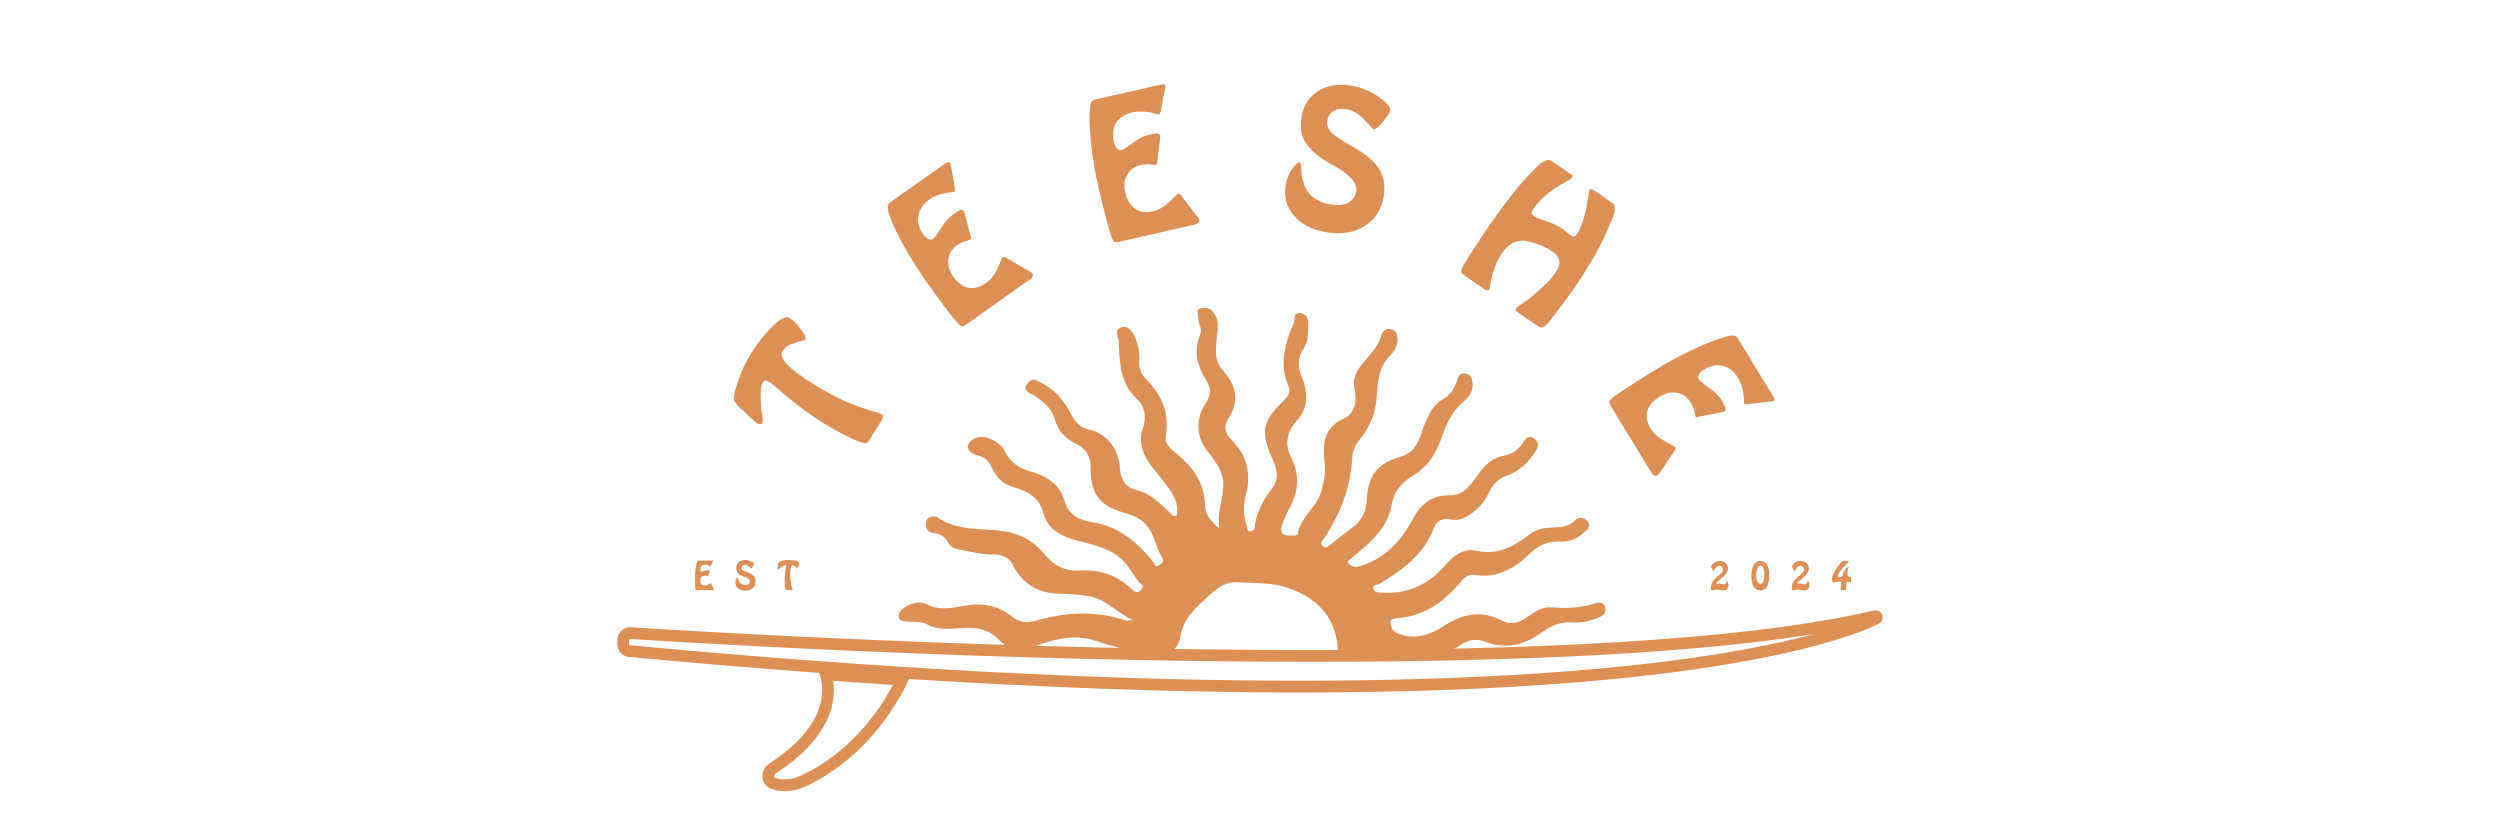 <svg version="1.0" preserveAspectRatio="xMidYMid meet" height="60" viewBox="0 0 135 45" zoomAndPan="magnify" width="180" xmlns:xlink="http://www.w3.org/1999/xlink" xmlns="http://www.w3.org/2000/svg"><defs><g></g><clipPath id="46146d9be4"><path clip-rule="nonzero" d="M 48 16 L 87 16 L 87 36 L 48 36 Z M 48 16"></path></clipPath><clipPath id="21be5c573f"><path clip-rule="nonzero" d="M 48.191 16.859 L 86.473 16.172 L 86.82 35.586 L 48.539 36.273 Z M 48.191 16.859"></path></clipPath><clipPath id="6d128073d2"><path clip-rule="nonzero" d="M 48.191 16.859 L 86.473 16.172 L 86.82 35.586 L 48.539 36.273 Z M 48.191 16.859"></path></clipPath><clipPath id="66d2f1a8ff"><path clip-rule="nonzero" d="M 33.336 32.953 L 101.664 32.953 L 101.664 42.723 L 33.336 42.723 Z M 33.336 32.953"></path></clipPath></defs><g fill-opacity="1" fill="#dc9056"><g transform="translate(45.564, 25.992)"><g><path d="M 2.031 -3.281 L 1.375 -2.219 C 1.32 -2.125 1.266 -2.07 1.203 -2.062 C 1.141 -2.051 1.035 -2.066 0.891 -2.109 C 0.68 -2.191 0.395 -2.32 0.031 -2.5 C -0.32 -2.688 -0.688 -2.895 -1.062 -3.125 C -1.875 -3.625 -2.703 -4.242 -3.547 -4.984 C -3.773 -5.18 -3.922 -5.301 -3.984 -5.344 C -4.086 -5.406 -4.164 -5.438 -4.219 -5.438 C -4.281 -5.438 -4.332 -5.398 -4.375 -5.328 C -4.438 -5.234 -4.473 -5.082 -4.484 -4.875 C -4.492 -4.664 -4.488 -4.406 -4.469 -4.094 C -4.469 -3.969 -4.445 -3.789 -4.406 -3.562 C -4.375 -3.344 -4.375 -3.203 -4.406 -3.141 C -4.438 -3.098 -4.477 -3.078 -4.531 -3.078 C -4.582 -3.086 -4.645 -3.113 -4.719 -3.156 C -4.758 -3.188 -4.859 -3.273 -5.016 -3.422 C -5.172 -3.566 -5.297 -3.688 -5.391 -3.781 C -5.422 -3.801 -5.473 -3.844 -5.547 -3.906 C -5.805 -4.145 -5.938 -4.328 -5.938 -4.453 C -5.926 -4.711 -5.836 -5.066 -5.672 -5.516 C -5.516 -5.961 -5.305 -6.406 -5.047 -6.844 C -4.629 -7.508 -4.219 -8.031 -3.812 -8.406 C -3.406 -8.789 -3.113 -8.93 -2.938 -8.828 C -2.707 -8.68 -2.492 -8.469 -2.297 -8.188 C -2.098 -7.914 -2.02 -7.742 -2.062 -7.672 C -2.07 -7.641 -2.145 -7.609 -2.281 -7.578 C -2.426 -7.547 -2.551 -7.508 -2.656 -7.469 C -2.832 -7.414 -2.973 -7.352 -3.078 -7.281 C -3.18 -7.207 -3.258 -7.125 -3.312 -7.031 C -3.426 -6.852 -3.344 -6.613 -3.062 -6.312 C -2.789 -6.02 -2.273 -5.641 -1.516 -5.172 C -0.398 -4.484 0.707 -4 1.812 -3.719 C 1.969 -3.664 2.051 -3.633 2.062 -3.625 C 2.102 -3.602 2.117 -3.562 2.109 -3.5 C 2.109 -3.438 2.082 -3.363 2.031 -3.281 Z M 2.031 -3.281"></path></g></g></g><g fill-opacity="1" fill="#dc9056"><g transform="translate(51.326, 18.13)"><g><path d="M 4.203 -2.984 L 0.875 -0.625 C 0.758 -0.539 0.672 -0.504 0.609 -0.516 C 0.547 -0.523 0.453 -0.609 0.328 -0.766 C 0.223 -0.867 0.008 -1.133 -0.312 -1.562 C -0.633 -1.988 -0.984 -2.469 -1.359 -3 C -1.754 -3.57 -2.117 -4.148 -2.453 -4.734 C -2.785 -5.316 -3.039 -5.836 -3.219 -6.297 C -3.332 -6.598 -3.391 -6.805 -3.391 -6.922 C -3.398 -7.035 -3.367 -7.117 -3.297 -7.172 L -0.297 -9.297 C -0.211 -9.348 -0.148 -9.375 -0.109 -9.375 C -0.078 -9.383 -0.051 -9.379 -0.031 -9.359 C -0.02 -9.336 -0.008 -9.32 0 -9.312 C 0.008 -9.301 0.008 -9.289 0 -9.281 L 0.234 -7.984 C 0.242 -7.922 0.25 -7.875 0.25 -7.844 C 0.25 -7.812 0.234 -7.785 0.203 -7.766 C 0.172 -7.766 0.117 -7.758 0.047 -7.75 C -0.43 -7.707 -0.828 -7.578 -1.141 -7.359 C -1.484 -7.109 -1.68 -6.816 -1.734 -6.484 C -1.797 -6.148 -1.707 -5.812 -1.469 -5.469 C -1.383 -5.352 -1.289 -5.27 -1.188 -5.219 C -1.082 -5.176 -1 -5.18 -0.938 -5.234 C -0.852 -5.297 -0.707 -5.492 -0.5 -5.828 C -0.289 -6.16 -0.086 -6.395 0.109 -6.531 C 0.328 -6.688 0.473 -6.773 0.547 -6.797 C 0.617 -6.816 0.672 -6.801 0.703 -6.75 C 0.711 -6.738 0.719 -6.727 0.719 -6.719 C 0.727 -6.719 0.738 -6.695 0.75 -6.656 L 1.078 -5.422 C 1.098 -5.41 1.109 -5.383 1.109 -5.344 C 1.129 -5.27 1.129 -5.223 1.109 -5.203 C 1.098 -5.203 1.004 -5.172 0.828 -5.109 C 0.648 -5.055 0.492 -4.984 0.359 -4.891 C 0.078 -4.691 -0.078 -4.438 -0.109 -4.125 C -0.148 -3.812 -0.066 -3.504 0.141 -3.203 C 0.379 -2.867 0.648 -2.664 0.953 -2.594 C 1.266 -2.531 1.582 -2.613 1.906 -2.844 C 2.176 -3.02 2.391 -3.289 2.547 -3.656 C 2.711 -4.031 2.797 -4.219 2.797 -4.219 C 2.828 -4.238 2.859 -4.25 2.891 -4.25 C 2.93 -4.25 2.973 -4.234 3.016 -4.203 L 4.312 -3.453 C 4.344 -3.441 4.363 -3.426 4.375 -3.406 C 4.383 -3.395 4.395 -3.383 4.406 -3.375 C 4.457 -3.312 4.461 -3.25 4.422 -3.188 C 4.391 -3.125 4.316 -3.055 4.203 -2.984 Z M 4.203 -2.984"></path></g></g></g><g fill-opacity="1" fill="#dc9056"><g transform="translate(59.399, 13.286)"><g><path d="M 5.031 -1.141 L 1.047 -0.234 C 0.91 -0.203 0.816 -0.203 0.766 -0.234 C 0.711 -0.273 0.656 -0.391 0.594 -0.578 C 0.539 -0.723 0.445 -1.051 0.312 -1.562 C 0.176 -2.082 0.035 -2.66 -0.109 -3.297 C -0.266 -3.973 -0.379 -4.645 -0.453 -5.312 C -0.535 -5.977 -0.57 -6.551 -0.562 -7.031 C -0.562 -7.363 -0.539 -7.586 -0.5 -7.703 C -0.457 -7.816 -0.391 -7.883 -0.297 -7.906 L 3.297 -8.719 C 3.391 -8.738 3.453 -8.738 3.484 -8.719 C 3.516 -8.707 3.531 -8.688 3.531 -8.656 C 3.539 -8.633 3.547 -8.613 3.547 -8.594 C 3.547 -8.582 3.539 -8.578 3.531 -8.578 L 3.281 -7.281 C 3.258 -7.227 3.242 -7.188 3.234 -7.156 C 3.223 -7.125 3.203 -7.102 3.172 -7.094 C 3.148 -7.102 3.098 -7.117 3.016 -7.141 C 2.555 -7.273 2.141 -7.301 1.766 -7.219 C 1.359 -7.125 1.062 -6.938 0.875 -6.656 C 0.695 -6.375 0.656 -6.031 0.75 -5.625 C 0.781 -5.477 0.832 -5.363 0.906 -5.281 C 0.988 -5.195 1.066 -5.164 1.141 -5.188 C 1.242 -5.207 1.453 -5.332 1.766 -5.562 C 2.078 -5.801 2.359 -5.945 2.609 -6 C 2.859 -6.062 3.02 -6.086 3.094 -6.078 C 3.176 -6.066 3.227 -6.031 3.25 -5.969 C 3.25 -5.957 3.25 -5.945 3.25 -5.938 C 3.25 -5.926 3.25 -5.898 3.25 -5.859 L 3.094 -4.594 C 3.102 -4.57 3.098 -4.547 3.078 -4.516 C 3.078 -4.43 3.062 -4.391 3.031 -4.391 C 3.02 -4.379 2.922 -4.383 2.734 -4.406 C 2.547 -4.426 2.367 -4.414 2.203 -4.375 C 1.867 -4.301 1.625 -4.125 1.469 -3.844 C 1.312 -3.57 1.273 -3.258 1.359 -2.906 C 1.453 -2.5 1.629 -2.203 1.891 -2.016 C 2.148 -1.836 2.473 -1.789 2.859 -1.875 C 3.172 -1.945 3.473 -2.125 3.766 -2.406 C 4.055 -2.688 4.203 -2.828 4.203 -2.828 C 4.234 -2.836 4.266 -2.832 4.297 -2.812 C 4.328 -2.801 4.359 -2.77 4.391 -2.719 L 5.297 -1.531 C 5.316 -1.508 5.332 -1.492 5.344 -1.484 C 5.352 -1.473 5.359 -1.457 5.359 -1.438 C 5.379 -1.363 5.359 -1.301 5.297 -1.25 C 5.242 -1.207 5.156 -1.172 5.031 -1.141 Z M 5.031 -1.141"></path></g></g></g><g fill-opacity="1" fill="#dc9056"><g transform="translate(68.691, 11.879)"><g><path d="M 1.5 -3.109 C 1.551 -3.109 1.578 -2.988 1.578 -2.75 C 1.578 -2.52 1.602 -2.32 1.656 -2.156 C 1.758 -1.77 1.93 -1.473 2.172 -1.266 C 2.422 -1.055 2.742 -0.914 3.141 -0.844 C 3.523 -0.77 3.844 -0.797 4.094 -0.922 C 4.344 -1.047 4.492 -1.254 4.547 -1.547 C 4.617 -1.973 4.219 -2.438 3.344 -2.938 L 3.234 -2.984 C 2.535 -3.379 2.062 -3.773 1.812 -4.172 C 1.57 -4.566 1.5 -5.035 1.594 -5.578 C 1.695 -6.191 2 -6.656 2.5 -6.969 C 3 -7.281 3.594 -7.375 4.281 -7.25 C 4.832 -7.156 5.328 -6.953 5.766 -6.641 C 6.203 -6.336 6.406 -6.086 6.375 -5.891 C 6.363 -5.828 6.32 -5.742 6.25 -5.641 C 6.188 -5.547 6.094 -5.426 5.969 -5.281 C 5.875 -5.156 5.781 -5.055 5.688 -4.984 C 5.594 -4.91 5.52 -4.879 5.469 -4.891 C 5.469 -4.891 5.312 -5.055 5 -5.391 C 4.688 -5.734 4.359 -5.93 4.016 -5.984 C 3.754 -6.035 3.523 -6.004 3.328 -5.891 C 3.141 -5.773 3.023 -5.602 2.984 -5.375 C 2.953 -5.164 3.008 -4.969 3.156 -4.781 C 3.301 -4.602 3.629 -4.367 4.141 -4.078 C 4.93 -3.66 5.469 -3.234 5.75 -2.797 C 6.039 -2.359 6.133 -1.848 6.031 -1.266 C 5.906 -0.547 5.551 -0.008 4.969 0.344 C 4.395 0.695 3.703 0.801 2.891 0.656 C 2.141 0.531 1.566 0.227 1.172 -0.25 C 0.773 -0.727 0.629 -1.273 0.734 -1.891 C 0.797 -2.223 0.914 -2.516 1.094 -2.766 C 1.27 -3.016 1.406 -3.129 1.5 -3.109 Z M 1.5 -3.109"></path></g></g></g><g fill-opacity="1" fill="#dc9056"><g transform="translate(78.109, 14.212)"><g><path d="M 2.047 1.406 L 0.984 0.672 C 0.898 0.617 0.844 0.562 0.812 0.5 C 0.789 0.445 0.797 0.379 0.828 0.297 C 0.879 0.18 1.035 -0.082 1.297 -0.5 C 1.566 -0.926 1.914 -1.453 2.344 -2.078 C 2.863 -2.828 3.336 -3.461 3.766 -3.984 C 4.191 -4.504 4.598 -4.941 4.984 -5.297 L 4.984 -5.312 C 5.285 -5.562 5.52 -5.629 5.688 -5.516 L 6.688 -4.828 C 6.75 -4.773 6.785 -4.734 6.797 -4.703 C 6.805 -4.672 6.797 -4.641 6.766 -4.609 C 6.742 -4.566 6.645 -4.5 6.469 -4.406 C 5.656 -3.969 5.078 -3.492 4.734 -2.984 C 4.641 -2.859 4.594 -2.766 4.594 -2.703 C 4.602 -2.641 4.656 -2.578 4.75 -2.516 C 4.77 -2.492 4.957 -2.422 5.312 -2.297 C 5.676 -2.18 5.992 -2.035 6.266 -1.859 C 6.328 -1.805 6.406 -1.738 6.5 -1.656 C 6.594 -1.582 6.656 -1.535 6.688 -1.516 C 6.781 -1.453 6.852 -1.426 6.906 -1.438 C 6.957 -1.457 7.016 -1.516 7.078 -1.609 C 7.129 -1.68 7.203 -1.836 7.297 -2.078 C 7.391 -2.316 7.461 -2.566 7.516 -2.828 C 7.566 -3.055 7.609 -3.289 7.641 -3.531 C 7.68 -3.781 7.707 -3.922 7.719 -3.953 C 7.75 -3.984 7.781 -4 7.812 -4 C 7.852 -4 7.906 -3.977 7.969 -3.938 L 8.969 -3.25 C 9.125 -3.133 9.133 -2.898 9 -2.547 L 9 -2.531 C 8.758 -1.895 8.477 -1.281 8.156 -0.688 C 7.844 -0.102 7.422 0.578 6.891 1.359 C 6.516 1.891 6.18 2.344 5.891 2.719 C 5.609 3.094 5.422 3.316 5.328 3.391 C 5.242 3.441 5.176 3.469 5.125 3.469 C 5.07 3.469 4.984 3.426 4.859 3.344 L 3.859 2.656 C 3.785 2.613 3.742 2.578 3.734 2.547 C 3.723 2.516 3.738 2.469 3.781 2.406 C 3.789 2.383 3.883 2.316 4.062 2.203 C 4.238 2.086 4.406 1.969 4.562 1.844 C 4.844 1.602 5.102 1.367 5.344 1.141 C 5.582 0.91 5.758 0.707 5.875 0.531 C 6.051 0.281 6.125 0.066 6.094 -0.109 C 6.07 -0.297 5.953 -0.469 5.734 -0.625 C 5.504 -0.781 5.238 -0.91 4.938 -1.016 C 4.645 -1.129 4.383 -1.195 4.156 -1.219 C 3.914 -1.219 3.707 -1.164 3.531 -1.062 C 3.352 -0.969 3.176 -0.797 3 -0.547 C 2.695 -0.098 2.488 0.445 2.375 1.094 C 2.352 1.258 2.332 1.359 2.312 1.391 C 2.281 1.441 2.242 1.469 2.203 1.469 C 2.16 1.469 2.109 1.445 2.047 1.406 Z M 2.047 1.406"></path></g></g></g><g fill-opacity="1" fill="#dc9056"><g transform="translate(86.442, 21.041)"><g><path d="M 2.688 4.406 L 0.562 0.922 C 0.488 0.797 0.457 0.703 0.469 0.641 C 0.488 0.578 0.578 0.484 0.734 0.359 C 0.848 0.273 1.129 0.086 1.578 -0.203 C 2.035 -0.504 2.539 -0.82 3.094 -1.156 C 3.688 -1.52 4.285 -1.844 4.891 -2.125 C 5.492 -2.414 6.031 -2.633 6.5 -2.781 C 6.812 -2.883 7.023 -2.93 7.141 -2.922 C 7.254 -2.922 7.332 -2.883 7.375 -2.812 L 9.297 0.344 C 9.348 0.426 9.375 0.484 9.375 0.516 C 9.375 0.555 9.359 0.586 9.328 0.609 C 9.316 0.617 9.301 0.625 9.281 0.625 C 9.27 0.633 9.266 0.633 9.266 0.625 L 7.938 0.781 C 7.883 0.781 7.844 0.781 7.812 0.781 C 7.781 0.781 7.754 0.766 7.734 0.734 C 7.734 0.711 7.734 0.66 7.734 0.578 C 7.723 0.098 7.613 -0.305 7.406 -0.641 C 7.195 -0.992 6.926 -1.207 6.594 -1.281 C 6.258 -1.363 5.914 -1.297 5.562 -1.078 C 5.438 -1.004 5.348 -0.914 5.297 -0.812 C 5.242 -0.719 5.242 -0.633 5.297 -0.562 C 5.348 -0.477 5.531 -0.32 5.844 -0.094 C 6.164 0.125 6.391 0.344 6.516 0.562 C 6.648 0.781 6.723 0.926 6.734 1 C 6.754 1.082 6.738 1.141 6.688 1.172 C 6.676 1.18 6.664 1.188 6.656 1.188 C 6.656 1.195 6.633 1.203 6.594 1.203 L 5.328 1.453 C 5.316 1.461 5.289 1.473 5.25 1.484 C 5.176 1.504 5.133 1.5 5.125 1.469 C 5.113 1.457 5.086 1.359 5.047 1.172 C 5.016 0.992 4.953 0.836 4.859 0.703 C 4.68 0.41 4.438 0.234 4.125 0.172 C 3.812 0.109 3.5 0.176 3.188 0.375 C 2.832 0.582 2.609 0.836 2.516 1.141 C 2.43 1.453 2.492 1.773 2.703 2.109 C 2.867 2.379 3.129 2.609 3.484 2.797 C 3.848 2.992 4.031 3.094 4.031 3.094 C 4.039 3.113 4.039 3.141 4.031 3.172 C 4.031 3.203 4.016 3.242 3.984 3.297 L 3.156 4.531 C 3.125 4.562 3.102 4.582 3.094 4.594 C 3.094 4.602 3.082 4.613 3.062 4.625 C 3 4.664 2.938 4.664 2.875 4.625 C 2.82 4.594 2.758 4.52 2.688 4.406 Z M 2.688 4.406"></path></g></g></g><g clip-path="url(#46146d9be4)"><g clip-path="url(#21be5c573f)"><g clip-path="url(#6d128073d2)"><path fill-rule="nonzero" fill-opacity="1" d="M 61.723 35.16 C 60.812 35.141 59.969 34.859 59.105 34.586 C 58.023 34.238 56.906 34.512 55.879 34.895 C 55.09 35.188 54.449 35.09 53.906 34.516 C 53.316 33.891 52.566 33.875 51.828 33.922 C 51.195 33.965 50.617 34.023 50.02 33.695 C 49.719 33.531 49.293 33.605 48.926 33.555 C 48.781 33.539 48.598 33.539 48.543 33.363 C 48.484 33.18 48.574 33.043 48.715 32.91 C 49.109 32.547 49.652 32.438 50.047 32.633 C 50.781 33.004 51.461 32.816 52.172 32.695 C 53.043 32.547 53.875 32.695 54.566 33.242 C 54.98 33.57 55.391 33.676 55.859 33.535 C 57.508 33.055 59.152 32.957 60.801 33.504 C 60.871 33.527 60.957 33.5 61.176 33.488 C 60.305 33.086 59.777 32.402 58.91 32.219 C 58.352 32.102 57.801 32.074 57.25 32.066 C 56.059 32.043 55.211 31.539 54.676 30.477 C 54.473 30.07 54.047 29.941 53.645 29.945 C 52.984 29.953 52.359 29.773 51.727 29.66 C 51.516 29.621 51.289 29.492 51.172 29.266 C 51.023 28.969 50.742 28.828 50.453 28.789 C 50.066 28.738 49.961 28.512 50.004 28.207 C 50.059 27.844 50.523 27.859 50.613 27.926 C 51.895 28.844 53.453 28.395 54.824 28.832 C 55.473 29.039 55.98 29.414 56.395 29.922 C 56.895 30.539 57.512 30.859 58.312 30.809 C 59.395 30.738 60.336 31.062 61.117 31.82 C 61.293 31.988 61.453 32.031 61.625 31.855 C 61.84 31.629 61.602 31.555 61.484 31.406 C 61.164 30.988 60.918 30.512 60.512 30.156 C 59.855 29.578 59.027 29.418 58.227 29.207 C 57.344 28.973 56.582 28.641 56.32 27.645 C 56.121 26.887 55.504 26.523 54.82 26.336 C 54.227 26.172 53.836 25.852 53.586 25.305 C 53.453 25.012 53.25 24.707 52.938 24.637 C 52.543 24.543 52.152 24.332 52.301 23.988 C 52.441 23.664 52.934 23.5 53.367 23.656 C 53.746 23.789 54.086 24.016 54.266 24.379 C 54.555 24.965 55.027 25.301 55.637 25.457 C 56.535 25.684 57.219 26.172 57.496 27.078 C 57.727 27.844 58.336 28.102 59 28.203 C 60.438 28.426 61.422 29.289 62.281 30.355 C 62.371 30.469 62.379 30.691 62.582 30.523 C 62.695 30.43 62.93 30.391 62.742 30.082 C 62.484 29.66 62.379 29.152 62.145 28.699 C 61.836 28.102 61.309 27.867 60.758 27.707 C 59.613 27.371 58.863 26.887 58.891 25.25 C 58.902 24.668 58.668 24.25 58.16 23.996 C 57.566 23.699 57.137 23.316 56.957 22.625 C 56.816 22.078 56.363 21.715 55.891 21.375 C 55.711 21.246 55.039 21.121 55.582 20.602 C 55.789 20.398 55.918 20.523 56.094 20.605 C 56.883 20.961 57.426 21.57 57.809 22.316 C 58.051 22.781 58.316 23.109 58.887 23.219 C 59.723 23.383 60.414 24.297 60.465 25.156 C 60.5 25.781 60.664 26.297 61.379 26.465 C 62.152 26.648 62.672 27.223 63.223 27.738 C 63.301 27.812 63.367 27.906 63.535 27.859 C 63.711 27.062 63.223 26.512 62.793 25.938 C 62.453 25.488 62.059 25.102 61.809 24.566 C 61.574 24.066 61.555 23.559 61.715 23.129 C 61.938 22.516 61.785 21.902 61.445 21.594 C 60.508 20.754 60.469 19.695 60.414 18.598 C 60.41 18.516 60.43 18.422 60.402 18.348 C 60.309 18.102 60.227 17.809 60.512 17.691 C 60.852 17.547 61.07 17.789 61.227 18.094 C 61.457 18.547 61.547 19.035 61.523 19.527 C 61.504 19.91 61.613 20.207 61.875 20.461 C 62.723 21.309 63.156 22.297 62.957 23.516 C 62.871 24.027 63.281 24.277 63.566 24.523 C 64.453 25.273 65.059 26.121 65.074 27.34 C 65.078 27.766 65.363 28.125 65.84 28.535 C 65.719 27.641 66.047 26.953 66.062 26.23 C 66.086 25.434 65.562 24.836 65.125 24.254 C 64.555 23.48 64.617 22.484 65.09 21.809 C 65.438 21.316 65.383 20.934 65.133 20.531 C 64.648 19.738 64.445 18.941 64.816 18.051 C 64.945 17.742 64.688 17.473 64.707 17.172 C 64.719 16.996 64.559 16.734 64.777 16.672 C 65.004 16.605 65.297 16.578 65.5 16.832 C 65.719 17.105 65.785 17.406 65.754 17.746 C 65.711 18.203 65.648 18.664 65.664 19.125 C 65.672 19.52 65.895 19.848 66.152 20.152 C 66.809 20.934 66.883 21.738 66.344 22.582 C 66.035 23.062 66.156 23.414 66.523 23.777 C 67.379 24.621 67.562 25.66 67.27 26.77 C 67.113 27.367 67.156 27.914 67.34 28.48 C 67.375 28.586 67.359 28.703 67.508 28.691 C 67.613 28.684 67.738 28.645 67.75 28.516 C 67.824 27.66 68.234 26.973 68.746 26.297 C 69.059 25.883 68.961 25.328 68.746 24.859 C 68.055 23.352 68.141 22.797 69.285 21.668 C 69.52 21.438 69.734 21.184 69.57 20.824 C 69.102 19.777 69.348 18.762 69.719 17.758 C 69.77 17.621 69.879 17.516 69.887 17.348 C 69.891 17.133 69.898 16.867 70.223 16.906 C 70.496 16.938 70.652 17.156 70.645 17.41 C 70.625 17.883 70.684 18.379 70.402 18.809 C 70.078 19.297 70.043 19.762 70.285 20.328 C 70.645 21.18 70.676 22.012 69.969 22.793 C 69.488 23.328 69.367 24.035 69.723 24.715 C 70.223 25.668 70.109 26.578 69.609 27.48 C 69.496 27.688 69.402 27.902 69.312 28.121 C 69.051 28.77 69.191 28.961 69.867 28.918 C 69.961 28.914 70.059 28.918 70.074 28.82 C 70.25 27.855 71.211 27.328 71.402 26.359 C 71.488 25.934 71.582 25.516 71.535 25.09 C 71.418 24.055 71.418 23.113 72.582 22.59 C 73.262 22.285 73.25 21.523 73.145 20.988 C 72.992 20.23 73.43 19.816 73.797 19.379 C 74.121 18.996 74.445 18.637 74.582 18.148 C 74.66 17.871 74.793 17.723 75.09 17.777 C 75.43 17.84 75.465 18.109 75.461 18.375 C 75.453 18.688 75.285 18.98 75.082 19.18 C 74.461 19.805 74.387 20.59 74.344 21.391 C 74.293 22.281 73.988 23.062 73.414 23.754 C 73.18 24.035 73.031 24.355 73.016 24.758 C 72.941 26.324 72.363 27.727 71.535 29.035 C 71.449 29.172 71.23 29.285 71.41 29.473 C 71.613 29.676 71.754 29.469 71.906 29.352 C 72.309 29.039 72.723 28.734 73.125 28.414 C 73.57 28.059 73.77 27.578 73.801 27.02 C 73.871 25.715 74.348 25.023 75.609 24.672 C 76.609 24.391 76.668 23.5 76.98 22.785 C 77.207 22.266 77.438 21.816 77.957 21.531 C 78.336 21.32 78.555 20.934 78.695 20.52 C 78.762 20.32 78.812 20.121 79.125 20.168 C 79.449 20.215 79.484 20.441 79.516 20.668 C 79.586 21.137 79.297 21.461 78.988 21.727 C 78.41 22.219 78.105 22.875 77.871 23.562 C 77.57 24.445 77.137 25.184 76.297 25.688 C 75.746 26.02 75.289 26.484 75.164 27.199 C 74.973 28.309 74.262 29.09 73.414 29.77 C 73.195 29.949 72.977 30.133 72.762 30.312 C 72.953 30.652 73.18 30.656 73.512 30.551 C 74.879 30.113 75.715 29.125 76.355 27.918 C 76.766 27.152 77.406 26.727 78.27 26.746 C 78.934 26.758 79.289 26.352 79.617 25.895 C 80.027 25.312 80.418 24.754 81.203 24.609 C 81.637 24.531 82.02 24.277 82.27 23.863 C 82.395 23.652 82.586 23.484 82.863 23.691 C 83.105 23.875 83.066 24.105 82.941 24.32 C 82.578 24.957 82.047 25.441 81.367 25.688 C 80.922 25.852 80.633 26.113 80.445 26.52 C 80.211 27.023 79.875 27.445 79.418 27.758 C 79.098 27.977 78.754 28.145 78.328 28.047 C 77.918 27.953 77.582 28.113 77.43 28.512 C 76.887 29.938 75.742 30.773 74.504 31.52 C 74.375 31.598 74.098 31.57 74.172 31.82 C 74.227 32.012 74.453 31.992 74.621 32.004 C 75.996 32.082 77.129 31.586 78.023 30.539 C 78.473 30.012 79.031 29.586 79.734 29.742 C 80.902 30.004 81.781 29.484 82.625 28.836 C 82.879 28.645 83.121 28.566 83.43 28.52 C 83.984 28.438 84.602 28.574 85.074 28.074 C 85.211 27.93 85.586 27.91 85.762 28.199 C 85.918 28.453 85.703 28.594 85.551 28.742 C 85.188 29.094 84.727 29.27 84.25 29.246 C 83.586 29.211 83.07 29.449 82.617 29.887 C 81.777 30.707 80.844 31.258 79.598 31.043 C 79.176 30.973 78.957 31.336 78.715 31.609 C 77.855 32.586 76.832 33.27 75.496 33.375 C 75.324 33.387 75.066 33.465 75.082 33.559 C 75.125 33.785 75.109 34.051 75.441 34.188 C 76.352 34.566 77.195 34.312 77.918 33.832 C 78.961 33.137 79.977 32.926 81.105 33.516 C 81.723 33.84 82.23 33.508 82.672 33.184 C 83.062 32.895 83.449 32.75 83.91 32.797 C 84.652 32.875 85.371 32.809 86.086 32.602 C 86.301 32.539 86.59 32.469 86.68 32.793 C 86.758 33.07 86.582 33.234 86.34 33.34 C 85.883 33.543 85.402 33.648 84.914 33.609 C 84.289 33.566 83.781 33.77 83.285 34.129 C 82.352 34.812 81.344 35.105 80.191 34.648 C 79.816 34.504 79.367 34.512 78.992 34.762 C 77.812 35.555 76.477 35.578 75.129 35.57 C 74.871 35.57 74.609 35.602 74.352 35.621 C 74.172 35.555 73.996 35.59 73.824 35.637 C 73.559 35.586 73.293 35.574 73.031 35.633 C 72.789 35.496 72.453 35.816 72.25 35.477 C 72.301 33.633 71.383 32.391 69.586 31.758 C 68.691 31.445 67.754 31.496 66.832 31.441 C 66.051 31.391 65.5 31.949 65.004 32.418 C 64.457 32.934 63.871 33.508 63.746 34.328 C 63.648 34.984 63.312 35.289 62.641 35.188 C 62.336 35.105 62.031 35.121 61.723 35.16 Z M 61.723 35.16" fill="#dc9056"></path></g></g></g><g clip-path="url(#66d2f1a8ff)"><path fill-rule="nonzero" fill-opacity="1" d="M 70.133 36.758 C 59.77 36.758 47.621 36.117 34.027 34.844 C 33.992 34.844 33.969 34.812 33.969 34.781 L 33.969 34.566 C 33.969 34.531 33.996 34.504 34.035 34.504 C 37.223 34.711 53.973 35.738 70.824 35.738 C 82.652 35.738 91.758 35.234 97.984 34.234 C 93.988 35.312 85.727 36.758 70.133 36.758 Z M 43.164 41.918 C 42.848 42.055 42.52 42.109 42.191 42.078 C 41.973 42.059 41.824 42.008 41.809 41.945 C 41.793 41.879 41.832 41.801 41.898 41.758 C 44.914 39.797 45.152 37.832 44.992 36.766 L 48.223 36.988 C 46.453 40.309 43.922 41.594 43.164 41.918 Z M 101.652 33.242 C 101.609 33.074 101.461 32.953 101.285 32.953 L 101.199 32.965 C 95.168 34.383 84.949 35.105 70.824 35.105 C 53.992 35.105 37.258 34.078 34.074 33.871 L 34.031 33.871 C 33.648 33.871 33.336 34.184 33.336 34.566 L 33.336 34.781 C 33.336 35.145 33.605 35.441 33.969 35.477 C 37.488 35.805 40.914 36.09 44.234 36.336 L 44.289 36.516 C 44.512 37.254 44.688 39.191 41.551 41.227 C 41.262 41.418 41.117 41.762 41.191 42.086 C 41.277 42.449 41.594 42.66 42.133 42.711 C 42.211 42.719 42.285 42.723 42.359 42.723 C 42.719 42.723 43.07 42.648 43.414 42.5 C 44.254 42.141 47.137 40.676 49.008 36.844 L 49.094 36.668 C 56.727 37.148 63.766 37.395 70.133 37.395 C 93.754 37.395 100.742 34.051 101.465 33.672 C 101.617 33.59 101.695 33.414 101.652 33.242" fill="#dc9056"></path></g><g fill-opacity="1" fill="#dc9056"><g transform="translate(37.409, 31.865)"><g><path d="M 1.062 0 L 0.219 0 C 0.188 0 0.164 -0.004 0.156 -0.016 C 0.156 -0.023 0.148 -0.051 0.141 -0.094 C 0.141 -0.125 0.133 -0.191 0.125 -0.297 C 0.125 -0.41 0.125 -0.531 0.125 -0.656 C 0.125 -0.801 0.129 -0.941 0.141 -1.078 C 0.16 -1.223 0.18 -1.344 0.203 -1.438 C 0.223 -1.5 0.238 -1.539 0.25 -1.562 C 0.258 -1.582 0.273 -1.594 0.297 -1.594 L 1.062 -1.594 C 1.07 -1.594 1.082 -1.586 1.094 -1.578 C 1.102 -1.578 1.109 -1.578 1.109 -1.578 C 1.109 -1.566 1.109 -1.562 1.109 -1.562 C 1.109 -1.562 1.102 -1.562 1.094 -1.562 L 0.984 -1.312 C 0.984 -1.301 0.977 -1.289 0.969 -1.281 C 0.969 -1.281 0.961 -1.281 0.953 -1.281 C 0.953 -1.281 0.941 -1.285 0.922 -1.297 C 0.836 -1.348 0.758 -1.375 0.688 -1.375 C 0.594 -1.375 0.52 -1.348 0.469 -1.297 C 0.426 -1.242 0.406 -1.176 0.406 -1.094 C 0.406 -1.062 0.41 -1.035 0.422 -1.016 C 0.43 -0.992 0.445 -0.984 0.469 -0.984 C 0.488 -0.984 0.535 -1 0.609 -1.031 C 0.68 -1.062 0.742 -1.078 0.797 -1.078 C 0.848 -1.078 0.879 -1.07 0.891 -1.062 C 0.91 -1.062 0.922 -1.055 0.922 -1.047 C 0.922 -1.047 0.922 -1.039 0.922 -1.031 L 0.828 -0.781 C 0.828 -0.781 0.828 -0.773 0.828 -0.766 C 0.816 -0.754 0.812 -0.75 0.812 -0.75 C 0.801 -0.75 0.773 -0.754 0.734 -0.766 C 0.703 -0.773 0.672 -0.781 0.641 -0.781 C 0.566 -0.781 0.508 -0.754 0.469 -0.703 C 0.426 -0.66 0.406 -0.598 0.406 -0.516 C 0.406 -0.43 0.426 -0.363 0.469 -0.312 C 0.508 -0.27 0.57 -0.25 0.656 -0.25 C 0.719 -0.25 0.785 -0.27 0.859 -0.312 C 0.93 -0.352 0.969 -0.375 0.969 -0.375 C 0.977 -0.375 0.984 -0.367 0.984 -0.359 C 0.992 -0.359 1 -0.352 1 -0.344 L 1.141 -0.062 C 1.141 -0.062 1.141 -0.055 1.141 -0.047 C 1.141 -0.023 1.133 -0.008 1.125 0 C 1.113 0 1.094 0 1.062 0 Z M 1.062 0"></path></g></g></g><g fill-opacity="1" fill="#dc9056"><g transform="translate(39.635, 31.865)"><g><path d="M 0.188 -0.688 C 0.195 -0.688 0.207 -0.66 0.219 -0.609 C 0.227 -0.566 0.238 -0.531 0.25 -0.5 C 0.289 -0.426 0.336 -0.367 0.391 -0.328 C 0.453 -0.297 0.523 -0.281 0.609 -0.281 C 0.691 -0.281 0.754 -0.297 0.797 -0.328 C 0.836 -0.367 0.859 -0.414 0.859 -0.469 C 0.859 -0.562 0.766 -0.645 0.578 -0.719 L 0.547 -0.719 C 0.391 -0.77 0.281 -0.832 0.219 -0.906 C 0.156 -0.977 0.125 -1.07 0.125 -1.188 C 0.125 -1.312 0.164 -1.414 0.25 -1.5 C 0.344 -1.582 0.461 -1.625 0.609 -1.625 C 0.723 -1.625 0.828 -1.598 0.922 -1.547 C 1.023 -1.504 1.078 -1.461 1.078 -1.422 C 1.078 -1.41 1.07 -1.391 1.062 -1.359 C 1.051 -1.336 1.035 -1.312 1.016 -1.281 C 1.004 -1.25 0.988 -1.223 0.969 -1.203 C 0.957 -1.191 0.945 -1.188 0.938 -1.188 C 0.938 -1.188 0.895 -1.211 0.812 -1.266 C 0.738 -1.328 0.664 -1.359 0.594 -1.359 C 0.539 -1.359 0.492 -1.344 0.453 -1.312 C 0.422 -1.281 0.406 -1.238 0.406 -1.188 C 0.406 -1.145 0.422 -1.109 0.453 -1.078 C 0.492 -1.047 0.57 -1.016 0.688 -0.984 C 0.863 -0.922 0.988 -0.848 1.062 -0.766 C 1.133 -0.691 1.172 -0.594 1.172 -0.469 C 1.172 -0.32 1.117 -0.203 1.016 -0.109 C 0.91 -0.016 0.773 0.031 0.609 0.031 C 0.453 0.031 0.32 -0.008 0.219 -0.094 C 0.125 -0.176 0.078 -0.281 0.078 -0.406 C 0.078 -0.477 0.086 -0.539 0.109 -0.594 C 0.141 -0.656 0.164 -0.688 0.188 -0.688 Z M 0.188 -0.688"></path></g></g></g><g fill-opacity="1" fill="#dc9056"><g transform="translate(41.939, 31.865)"><g><path d="M 0.797 0 L 0.531 0 C 0.508 0 0.492 -0.004 0.484 -0.016 C 0.484 -0.023 0.477 -0.039 0.469 -0.062 C 0.457 -0.113 0.445 -0.18 0.438 -0.266 C 0.438 -0.348 0.438 -0.438 0.438 -0.531 C 0.438 -0.719 0.453 -0.926 0.484 -1.156 C 0.492 -1.219 0.5 -1.258 0.5 -1.281 C 0.5 -1.301 0.492 -1.316 0.484 -1.328 C 0.484 -1.336 0.473 -1.344 0.453 -1.344 C 0.43 -1.344 0.398 -1.332 0.359 -1.312 C 0.328 -1.289 0.285 -1.258 0.234 -1.219 C 0.211 -1.207 0.18 -1.188 0.141 -1.156 C 0.109 -1.125 0.082 -1.109 0.062 -1.109 C 0.062 -1.109 0.055 -1.113 0.047 -1.125 C 0.047 -1.133 0.047 -1.148 0.047 -1.172 C 0.047 -1.18 0.047 -1.207 0.047 -1.25 C 0.055 -1.289 0.066 -1.32 0.078 -1.344 C 0.078 -1.352 0.078 -1.367 0.078 -1.391 C 0.098 -1.461 0.117 -1.504 0.141 -1.516 C 0.18 -1.547 0.25 -1.57 0.344 -1.594 C 0.438 -1.613 0.535 -1.625 0.641 -1.625 C 0.805 -1.625 0.941 -1.609 1.047 -1.578 C 1.16 -1.547 1.219 -1.508 1.219 -1.469 C 1.219 -1.414 1.203 -1.352 1.172 -1.281 C 1.148 -1.219 1.133 -1.188 1.125 -1.188 C 1.113 -1.188 1.098 -1.195 1.078 -1.219 C 1.055 -1.238 1.035 -1.254 1.016 -1.266 C 0.984 -1.297 0.957 -1.316 0.938 -1.328 C 0.914 -1.336 0.895 -1.344 0.875 -1.344 C 0.82 -1.344 0.785 -1.301 0.766 -1.219 C 0.742 -1.133 0.734 -1.004 0.734 -0.828 C 0.734 -0.555 0.77 -0.305 0.844 -0.078 C 0.852 -0.055 0.859 -0.039 0.859 -0.031 C 0.859 -0.02 0.852 -0.008 0.844 0 C 0.832 0 0.816 0 0.797 0 Z M 0.797 0"></path></g></g></g><g fill-opacity="1" fill="#dc9056"><g transform="translate(92.293, 31.865)"><g><path d="M 0.156 -1.156 C 0.145 -1.164 0.141 -1.176 0.141 -1.188 C 0.117 -1.219 0.109 -1.242 0.109 -1.266 C 0.109 -1.285 0.113 -1.305 0.125 -1.328 C 0.145 -1.359 0.172 -1.391 0.203 -1.422 C 0.242 -1.473 0.297 -1.508 0.359 -1.531 C 0.422 -1.562 0.488 -1.578 0.562 -1.578 C 0.695 -1.578 0.805 -1.535 0.891 -1.453 C 0.973 -1.379 1.016 -1.281 1.016 -1.156 C 1.016 -0.988 0.875 -0.797 0.594 -0.578 L 0.547 -0.547 C 0.492 -0.504 0.453 -0.469 0.422 -0.438 C 0.398 -0.406 0.391 -0.379 0.391 -0.359 C 0.391 -0.348 0.395 -0.344 0.406 -0.344 C 0.414 -0.344 0.426 -0.344 0.438 -0.344 C 0.445 -0.344 0.461 -0.344 0.484 -0.344 C 0.516 -0.352 0.539 -0.359 0.562 -0.359 C 0.594 -0.359 0.633 -0.348 0.688 -0.328 C 0.738 -0.316 0.773 -0.312 0.797 -0.312 C 0.836 -0.312 0.867 -0.32 0.891 -0.344 C 0.922 -0.375 0.938 -0.41 0.938 -0.453 C 0.938 -0.473 0.93 -0.488 0.922 -0.5 C 0.922 -0.52 0.922 -0.531 0.922 -0.531 C 0.941 -0.531 0.969 -0.5 1 -0.438 C 1.031 -0.383 1.047 -0.332 1.047 -0.281 C 1.047 -0.188 1.02 -0.113 0.969 -0.062 C 0.914 -0.008 0.844 0.016 0.75 0.016 C 0.719 0.016 0.664 0.008 0.594 0 C 0.52 -0.02 0.461 -0.031 0.422 -0.031 C 0.367 -0.031 0.312 -0.02 0.25 0 C 0.195 0.008 0.164 0.016 0.156 0.016 C 0.125 0.016 0.102 0.008 0.094 0 C 0.094 -0.008 0.094 -0.047 0.094 -0.109 L 0.094 -0.125 C 0.094 -0.207 0.109 -0.289 0.141 -0.375 C 0.18 -0.457 0.238 -0.535 0.312 -0.609 C 0.375 -0.672 0.453 -0.738 0.547 -0.812 C 0.566 -0.844 0.582 -0.859 0.594 -0.859 C 0.656 -0.91 0.695 -0.953 0.719 -0.984 C 0.738 -1.023 0.75 -1.066 0.75 -1.109 C 0.75 -1.172 0.727 -1.219 0.688 -1.25 C 0.656 -1.289 0.613 -1.312 0.562 -1.312 C 0.508 -1.312 0.461 -1.297 0.422 -1.266 C 0.379 -1.234 0.344 -1.191 0.312 -1.141 C 0.301 -1.117 0.289 -1.098 0.281 -1.078 C 0.27 -1.047 0.258 -1.031 0.25 -1.031 C 0.238 -1.031 0.227 -1.031 0.219 -1.031 C 0.219 -1.031 0.219 -1.035 0.219 -1.047 Z M 0.156 -1.156"></path></g></g></g><g fill-opacity="1" fill="#dc9056"><g transform="translate(94.479, 31.865)"><g><path d="M 0.578 -1.328 C 0.516 -1.328 0.461 -1.281 0.422 -1.188 C 0.379 -1.094 0.359 -0.969 0.359 -0.812 C 0.359 -0.664 0.379 -0.551 0.422 -0.469 C 0.461 -0.383 0.516 -0.344 0.578 -0.344 C 0.648 -0.344 0.703 -0.383 0.734 -0.469 C 0.773 -0.562 0.797 -0.691 0.797 -0.859 C 0.797 -1.004 0.773 -1.117 0.734 -1.203 C 0.703 -1.285 0.648 -1.328 0.578 -1.328 Z M 0.094 -0.734 C 0.094 -1.004 0.133 -1.211 0.219 -1.359 C 0.301 -1.504 0.426 -1.578 0.594 -1.578 C 0.738 -1.578 0.852 -1.508 0.938 -1.375 C 1.02 -1.238 1.062 -1.055 1.062 -0.828 C 1.062 -0.547 1.02 -0.332 0.938 -0.188 C 0.863 -0.051 0.75 0.016 0.594 0.016 C 0.438 0.016 0.312 -0.047 0.219 -0.172 C 0.133 -0.305 0.094 -0.492 0.094 -0.734 Z M 0.094 -0.734"></path></g></g></g><g fill-opacity="1" fill="#dc9056"><g transform="translate(96.665, 31.865)"><g><path d="M 0.156 -1.156 C 0.145 -1.164 0.141 -1.176 0.141 -1.188 C 0.117 -1.219 0.109 -1.242 0.109 -1.266 C 0.109 -1.285 0.113 -1.305 0.125 -1.328 C 0.145 -1.359 0.172 -1.391 0.203 -1.422 C 0.242 -1.473 0.297 -1.508 0.359 -1.531 C 0.422 -1.562 0.488 -1.578 0.562 -1.578 C 0.695 -1.578 0.805 -1.535 0.891 -1.453 C 0.973 -1.379 1.016 -1.281 1.016 -1.156 C 1.016 -0.988 0.875 -0.797 0.594 -0.578 L 0.547 -0.547 C 0.492 -0.504 0.453 -0.469 0.422 -0.438 C 0.398 -0.406 0.391 -0.379 0.391 -0.359 C 0.391 -0.348 0.395 -0.344 0.406 -0.344 C 0.414 -0.344 0.426 -0.344 0.438 -0.344 C 0.445 -0.344 0.461 -0.344 0.484 -0.344 C 0.516 -0.352 0.539 -0.359 0.562 -0.359 C 0.594 -0.359 0.633 -0.348 0.688 -0.328 C 0.738 -0.316 0.773 -0.312 0.797 -0.312 C 0.836 -0.312 0.867 -0.32 0.891 -0.344 C 0.922 -0.375 0.938 -0.41 0.938 -0.453 C 0.938 -0.473 0.93 -0.488 0.922 -0.5 C 0.922 -0.52 0.922 -0.531 0.922 -0.531 C 0.941 -0.531 0.969 -0.5 1 -0.438 C 1.031 -0.383 1.047 -0.332 1.047 -0.281 C 1.047 -0.188 1.02 -0.113 0.969 -0.062 C 0.914 -0.008 0.844 0.016 0.75 0.016 C 0.719 0.016 0.664 0.008 0.594 0 C 0.52 -0.02 0.461 -0.031 0.422 -0.031 C 0.367 -0.031 0.312 -0.02 0.25 0 C 0.195 0.008 0.164 0.016 0.156 0.016 C 0.125 0.016 0.102 0.008 0.094 0 C 0.094 -0.008 0.094 -0.047 0.094 -0.109 L 0.094 -0.125 C 0.094 -0.207 0.109 -0.289 0.141 -0.375 C 0.18 -0.457 0.238 -0.535 0.312 -0.609 C 0.375 -0.672 0.453 -0.738 0.547 -0.812 C 0.566 -0.844 0.582 -0.859 0.594 -0.859 C 0.656 -0.91 0.695 -0.953 0.719 -0.984 C 0.738 -1.023 0.75 -1.066 0.75 -1.109 C 0.75 -1.172 0.727 -1.219 0.688 -1.25 C 0.656 -1.289 0.613 -1.312 0.562 -1.312 C 0.508 -1.312 0.461 -1.297 0.422 -1.266 C 0.379 -1.234 0.344 -1.191 0.312 -1.141 C 0.301 -1.117 0.289 -1.098 0.281 -1.078 C 0.27 -1.047 0.258 -1.031 0.25 -1.031 C 0.238 -1.031 0.227 -1.031 0.219 -1.031 C 0.219 -1.031 0.219 -1.035 0.219 -1.047 Z M 0.156 -1.156"></path></g></g></g><g fill-opacity="1" fill="#dc9056"><g transform="translate(98.851, 31.865)"><g><path d="M 0.797 0 L 0.578 0 C 0.566 0 0.555 -0.004 0.547 -0.016 C 0.547 -0.023 0.547 -0.035 0.547 -0.047 C 0.547 -0.109 0.551 -0.18 0.562 -0.266 C 0.57 -0.348 0.578 -0.395 0.578 -0.406 C 0.578 -0.426 0.57 -0.441 0.562 -0.453 C 0.551 -0.461 0.531 -0.469 0.5 -0.469 C 0.445 -0.469 0.383 -0.457 0.312 -0.438 C 0.238 -0.426 0.191 -0.422 0.172 -0.422 C 0.141 -0.422 0.113 -0.43 0.094 -0.453 C 0.082 -0.473 0.078 -0.508 0.078 -0.562 C 0.078 -0.656 0.102 -0.758 0.156 -0.875 C 0.207 -0.988 0.285 -1.117 0.391 -1.266 C 0.484 -1.391 0.551 -1.473 0.594 -1.516 C 0.633 -1.555 0.676 -1.578 0.719 -1.578 L 0.734 -1.578 L 0.953 -1.562 C 0.961 -1.562 0.969 -1.562 0.969 -1.562 C 0.977 -1.562 0.984 -1.555 0.984 -1.547 C 0.984 -1.523 0.945 -1.484 0.875 -1.422 C 0.801 -1.359 0.742 -1.301 0.703 -1.25 C 0.609 -1.156 0.531 -1.055 0.469 -0.953 C 0.414 -0.859 0.391 -0.785 0.391 -0.734 C 0.391 -0.723 0.391 -0.711 0.391 -0.703 C 0.398 -0.703 0.414 -0.703 0.438 -0.703 C 0.469 -0.703 0.5 -0.703 0.531 -0.703 C 0.57 -0.711 0.598 -0.723 0.609 -0.734 C 0.641 -0.754 0.66 -0.789 0.672 -0.844 C 0.68 -0.875 0.688 -0.898 0.688 -0.922 C 0.727 -1.016 0.773 -1.094 0.828 -1.156 C 0.891 -1.227 0.941 -1.266 0.984 -1.266 C 0.984 -1.266 0.984 -1.258 0.984 -1.25 C 0.984 -1.25 0.969 -1.203 0.938 -1.109 C 0.914 -1.016 0.906 -0.926 0.906 -0.844 C 0.906 -0.801 0.914 -0.77 0.938 -0.75 C 0.957 -0.727 1 -0.719 1.062 -0.719 C 1.082 -0.719 1.094 -0.711 1.094 -0.703 C 1.102 -0.703 1.109 -0.691 1.109 -0.672 L 1.109 -0.469 C 1.109 -0.457 1.102 -0.445 1.094 -0.438 C 1.094 -0.426 1.086 -0.422 1.078 -0.422 C 1.066 -0.422 1.047 -0.426 1.016 -0.438 C 0.984 -0.445 0.953 -0.453 0.922 -0.453 C 0.891 -0.453 0.867 -0.43 0.859 -0.391 C 0.848 -0.348 0.844 -0.242 0.844 -0.078 C 0.844 -0.047 0.836 -0.023 0.828 -0.016 C 0.828 -0.004 0.816 0 0.797 0 Z M 0.797 0"></path></g></g></g></svg>